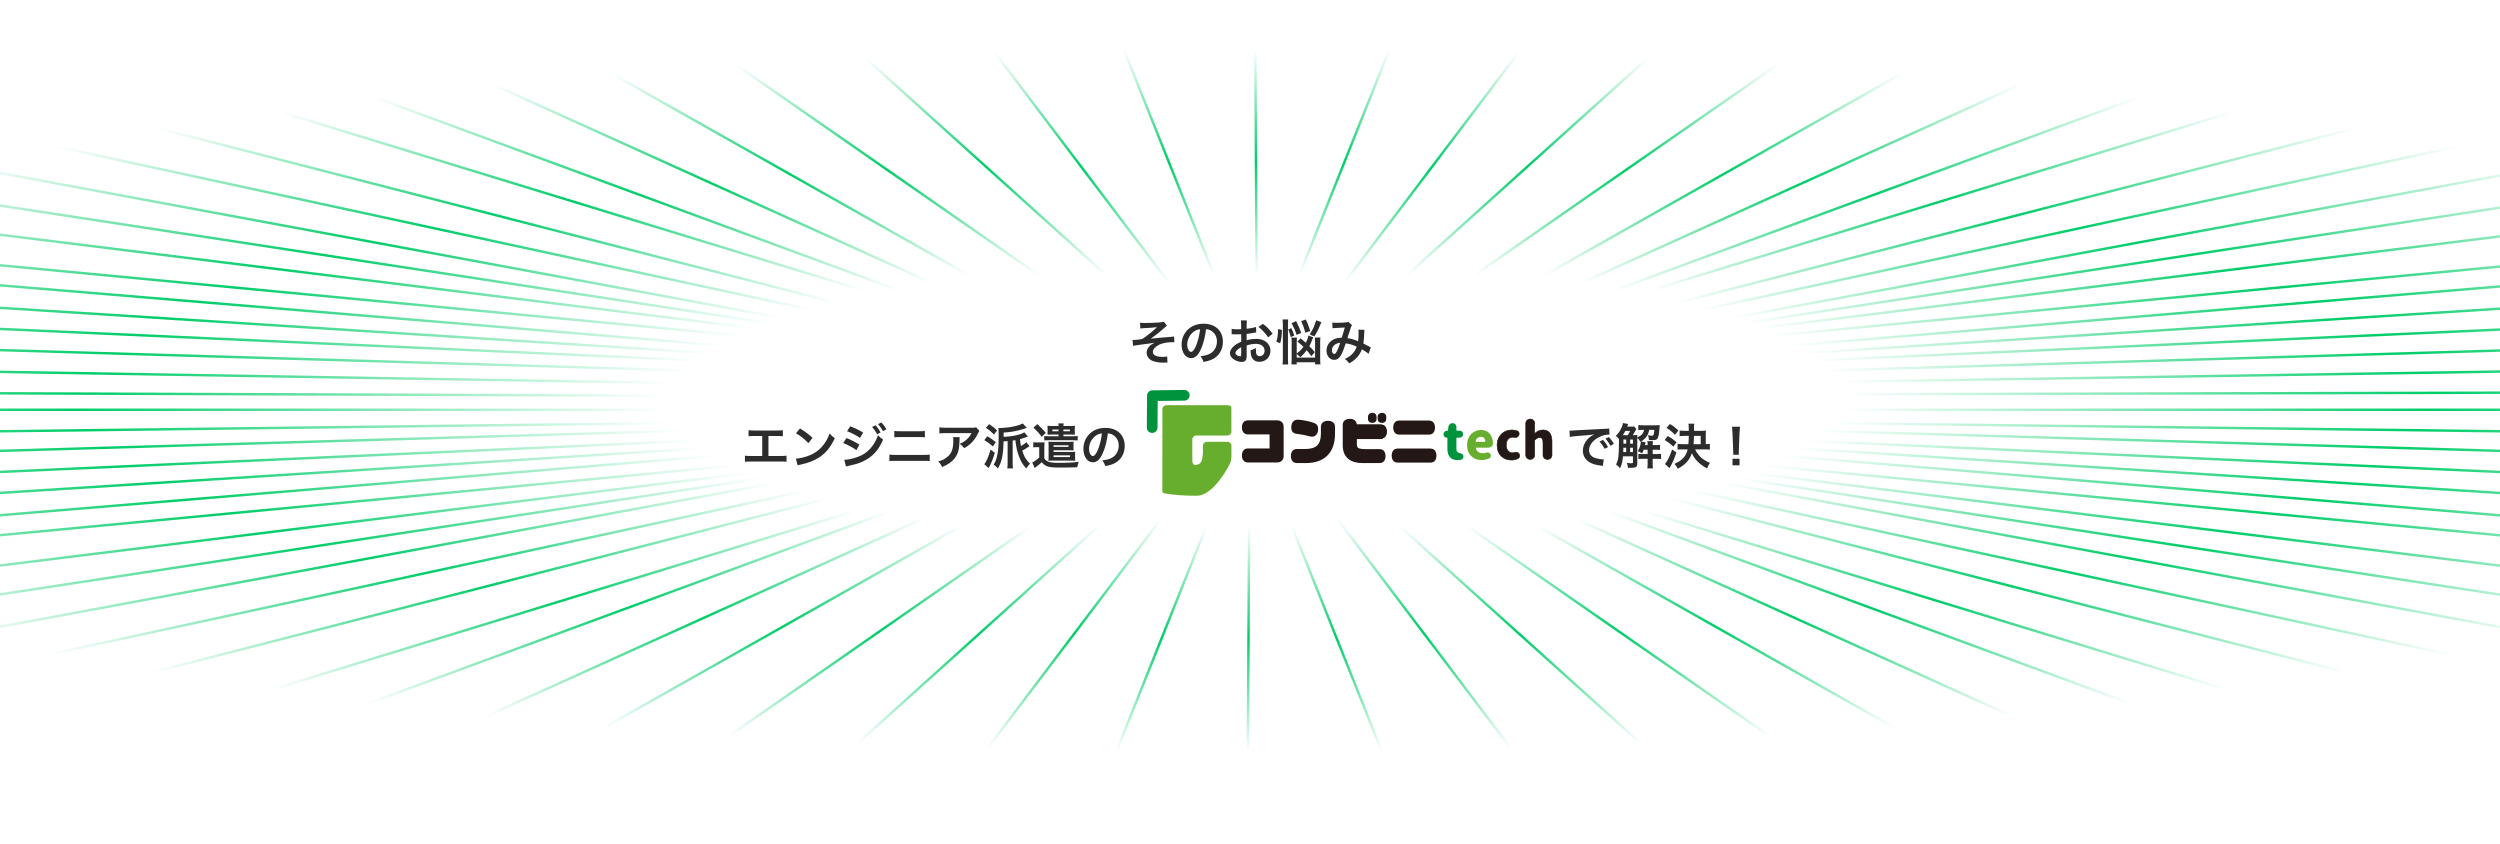 <svg width="1440" height="486" viewBox="0 0 1440 486" fill="none" xmlns="http://www.w3.org/2000/svg">
<g clip-path="url(#clip0_100_1503)">
<path d="M-294.233 235.992L381.477 236.056" stroke="url(#paint0_linear_100_1503)" stroke-width="1.419" stroke-linecap="round" stroke-linejoin="round"/>
<path d="M-286.811 251.894L384.316 243.73" stroke="url(#paint1_linear_100_1503)" stroke-width="1.419" stroke-linecap="round" stroke-linejoin="round"/>
<path d="M-271.47 267.677L392.95 248.131" stroke="url(#paint2_linear_100_1503)" stroke-width="1.419" stroke-linecap="round" stroke-linejoin="round"/>
<path d="M-253.412 283.19L398.707 253.929" stroke="url(#paint3_linear_100_1503)" stroke-width="1.419" stroke-linecap="round" stroke-linejoin="round"/>
<path d="M-227.374 298.346L405.894 258.116" stroke="url(#paint4_linear_100_1503)" stroke-width="1.419" stroke-linecap="round" stroke-linejoin="round"/>
<path d="M-195.94 313.056L413.087 262.431" stroke="url(#paint5_linear_100_1503)" stroke-width="1.419" stroke-linecap="round" stroke-linejoin="round"/>
<path d="M-162.068 323.612L423.157 268.186" stroke="url(#paint6_linear_100_1503)" stroke-width="1.419" stroke-linecap="round" stroke-linejoin="round"/>
<path d="M-122.008 340.817L430.35 272.501" stroke="url(#paint7_linear_100_1503)" stroke-width="1.419" stroke-linecap="round" stroke-linejoin="round"/>
<path d="M-74.215 353.71L438.981 275.378" stroke="url(#paint8_linear_100_1503)" stroke-width="1.419" stroke-linecap="round" stroke-linejoin="round"/>
<path d="M-26.155 365.845L446.174 278.256" stroke="url(#paint9_linear_100_1503)" stroke-width="1.419" stroke-linecap="round" stroke-linejoin="round"/>
<path d="M27.437 377.155L464.875 282.571" stroke="url(#paint10_linear_100_1503)" stroke-width="1.419" stroke-linecap="round" stroke-linejoin="round"/>
<path d="M86.574 387.573L477.822 286.887" stroke="url(#paint11_linear_100_1503)" stroke-width="1.419" stroke-linecap="round" stroke-linejoin="round"/>
<path d="M157.023 397.043L493.103 294.08" stroke="url(#paint12_linear_100_1503)" stroke-width="1.419" stroke-linecap="round" stroke-linejoin="round"/>
<path d="M211.131 405.511L513.786 294.08" stroke="url(#paint13_linear_100_1503)" stroke-width="1.419" stroke-linecap="round" stroke-linejoin="round"/>
<path d="M279.195 412.929L532.487 298.395" stroke="url(#paint14_linear_100_1503)" stroke-width="1.419" stroke-linecap="round" stroke-linejoin="round"/>
<path d="M347.646 419.255L554.066 302.711" stroke="url(#paint15_linear_100_1503)" stroke-width="1.419" stroke-linecap="round" stroke-linejoin="round"/>
<path d="M419.12 424.452L594.346 302.711" stroke="url(#paint16_linear_100_1503)" stroke-width="1.419" stroke-linecap="round" stroke-linejoin="round"/>
<path d="M493.617 428.493L633.187 302.711" stroke="url(#paint17_linear_100_1503)" stroke-width="1.419" stroke-linecap="round" stroke-linejoin="round"/>
<path d="M568.536 431.353L669.151 298.395" stroke="url(#paint18_linear_100_1503)" stroke-width="1.419" stroke-linecap="round" stroke-linejoin="round"/>
<path d="M642.972 433.033L695.045 302.711" stroke="url(#paint19_linear_100_1503)" stroke-width="1.419" stroke-linecap="round" stroke-linejoin="round"/>
<path d="M718.748 433.491L719.5 302.711" stroke="url(#paint20_linear_100_1503)" stroke-width="1.419" stroke-linecap="round" stroke-linejoin="round"/>
<path d="M1733.23 235.992L1062.56 236.056" stroke="url(#paint21_linear_100_1503)" stroke-width="1.419" stroke-linecap="round" stroke-linejoin="round"/>
<path d="M1725.81 251.894L1054.68 243.73" stroke="url(#paint22_linear_100_1503)" stroke-width="1.419" stroke-linecap="round" stroke-linejoin="round"/>
<path d="M1710.47 267.677L1046.05 248.131" stroke="url(#paint23_linear_100_1503)" stroke-width="1.419" stroke-linecap="round" stroke-linejoin="round"/>
<path d="M1692.41 283.19L1040.29 253.929" stroke="url(#paint24_linear_100_1503)" stroke-width="1.419" stroke-linecap="round" stroke-linejoin="round"/>
<path d="M1666.37 298.346L1033.11 258.116" stroke="url(#paint25_linear_100_1503)" stroke-width="1.419" stroke-linecap="round" stroke-linejoin="round"/>
<path d="M1634.94 313.056L1025.91 262.431" stroke="url(#paint26_linear_100_1503)" stroke-width="1.419" stroke-linecap="round" stroke-linejoin="round"/>
<path d="M1601.07 323.612L1015.84 268.186" stroke="url(#paint27_linear_100_1503)" stroke-width="1.419" stroke-linecap="round" stroke-linejoin="round"/>
<path d="M1561.01 340.817L1008.65 272.501" stroke="url(#paint28_linear_100_1503)" stroke-width="1.419" stroke-linecap="round" stroke-linejoin="round"/>
<path d="M1513.22 353.71L1000.02 275.378" stroke="url(#paint29_linear_100_1503)" stroke-width="1.419" stroke-linecap="round" stroke-linejoin="round"/>
<path d="M1465.15 365.845L992.826 278.256" stroke="url(#paint30_linear_100_1503)" stroke-width="1.419" stroke-linecap="round" stroke-linejoin="round"/>
<path d="M1411.56 377.155L974.125 282.571" stroke="url(#paint31_linear_100_1503)" stroke-width="1.419" stroke-linecap="round" stroke-linejoin="round"/>
<path d="M1352.43 387.573L961.178 286.887" stroke="url(#paint32_linear_100_1503)" stroke-width="1.419" stroke-linecap="round" stroke-linejoin="round"/>
<path d="M1281.98 397.043L945.897 294.08" stroke="url(#paint33_linear_100_1503)" stroke-width="1.419" stroke-linecap="round" stroke-linejoin="round"/>
<path d="M1227.87 405.511L925.214 294.08" stroke="url(#paint34_linear_100_1503)" stroke-width="1.419" stroke-linecap="round" stroke-linejoin="round"/>
<path d="M1159.81 412.929L906.513 298.395" stroke="url(#paint35_linear_100_1503)" stroke-width="1.419" stroke-linecap="round" stroke-linejoin="round"/>
<path d="M1091.35 419.255L884.935 302.711" stroke="url(#paint36_linear_100_1503)" stroke-width="1.419" stroke-linecap="round" stroke-linejoin="round"/>
<path d="M1019.88 424.452L844.655 302.711" stroke="url(#paint37_linear_100_1503)" stroke-width="1.419" stroke-linecap="round" stroke-linejoin="round"/>
<path d="M945.383 428.493L805.814 302.711" stroke="url(#paint38_linear_100_1503)" stroke-width="1.419" stroke-linecap="round" stroke-linejoin="round"/>
<path d="M870.464 431.353L769.85 298.395" stroke="url(#paint39_linear_100_1503)" stroke-width="1.419" stroke-linecap="round" stroke-linejoin="round"/>
<path d="M796.029 433.033L743.956 302.711" stroke="url(#paint40_linear_100_1503)" stroke-width="1.419" stroke-linecap="round" stroke-linejoin="round"/>
<path d="M-289.918 225.51L381.477 227.906" stroke="url(#paint41_linear_100_1503)" stroke-width="1.419" stroke-linecap="round" stroke-linejoin="round"/>
<path d="M-282.496 209.543L387.193 220.584" stroke="url(#paint42_linear_100_1503)" stroke-width="1.419" stroke-linecap="round" stroke-linejoin="round"/>
<path d="M-267.155 193.76L397.291 213.436" stroke="url(#paint43_linear_100_1503)" stroke-width="1.419" stroke-linecap="round" stroke-linejoin="round"/>
<path d="M-249.096 178.247L403.042 207.638" stroke="url(#paint44_linear_100_1503)" stroke-width="1.419" stroke-linecap="round" stroke-linejoin="round"/>
<path d="M-223.058 163.091L410.222 203.451" stroke="url(#paint45_linear_100_1503)" stroke-width="1.419" stroke-linecap="round" stroke-linejoin="round"/>
<path d="M-191.624 148.381L417.407 199.135" stroke="url(#paint46_linear_100_1503)" stroke-width="1.419" stroke-linecap="round" stroke-linejoin="round"/>
<path d="M-157.753 137.825L427.471 193.38" stroke="url(#paint47_linear_100_1503)" stroke-width="1.419" stroke-linecap="round" stroke-linejoin="round"/>
<path d="M-117.692 120.62L434.655 189.064" stroke="url(#paint48_linear_100_1503)" stroke-width="1.419" stroke-linecap="round" stroke-linejoin="round"/>
<path d="M-69.9 107.727L443.279 186.185" stroke="url(#paint49_linear_100_1503)" stroke-width="1.419" stroke-linecap="round" stroke-linejoin="round"/>
<path d="M-21.839 95.592L450.49 183.181" stroke="url(#paint50_linear_100_1503)" stroke-width="1.419" stroke-linecap="round" stroke-linejoin="round"/>
<path d="M31.752 84.282L469.191 178.866" stroke="url(#paint51_linear_100_1503)" stroke-width="1.419" stroke-linecap="round" stroke-linejoin="round"/>
<path d="M90.89 73.864L482.138 174.55" stroke="url(#paint52_linear_100_1503)" stroke-width="1.419" stroke-linecap="round" stroke-linejoin="round"/>
<path d="M161.339 64.394L497.419 167.357" stroke="url(#paint53_linear_100_1503)" stroke-width="1.419" stroke-linecap="round" stroke-linejoin="round"/>
<path d="M215.447 55.926L518.102 167.357" stroke="url(#paint54_linear_100_1503)" stroke-width="1.419" stroke-linecap="round" stroke-linejoin="round"/>
<path d="M283.511 48.508L536.803 163.042" stroke="url(#paint55_linear_100_1503)" stroke-width="1.419" stroke-linecap="round" stroke-linejoin="round"/>
<path d="M351.962 42.182L558.382 158.726" stroke="url(#paint56_linear_100_1503)" stroke-width="1.419" stroke-linecap="round" stroke-linejoin="round"/>
<path d="M423.436 36.985L598.661 158.726" stroke="url(#paint57_linear_100_1503)" stroke-width="1.419" stroke-linecap="round" stroke-linejoin="round"/>
<path d="M497.933 32.944L637.502 158.726" stroke="url(#paint58_linear_100_1503)" stroke-width="1.419" stroke-linecap="round" stroke-linejoin="round"/>
<path d="M572.852 30.084L673.466 163.042" stroke="url(#paint59_linear_100_1503)" stroke-width="1.419" stroke-linecap="round" stroke-linejoin="round"/>
<path d="M647.287 28.404L699.36 158.726" stroke="url(#paint60_linear_100_1503)" stroke-width="1.419" stroke-linecap="round" stroke-linejoin="round"/>
<path d="M723.064 27.946L723.815 158.734" stroke="url(#paint61_linear_100_1503)" stroke-width="1.419" stroke-linecap="round" stroke-linejoin="round"/>
<path d="M1737.55 225.486L1064.75 227.081" stroke="url(#paint62_linear_100_1503)" stroke-width="1.419" stroke-linecap="round" stroke-linejoin="round"/>
<path d="M1730.13 209.543L1061.16 219.864" stroke="url(#paint63_linear_100_1503)" stroke-width="1.419" stroke-linecap="round" stroke-linejoin="round"/>
<path d="M1714.79 193.76L1050.34 213.436" stroke="url(#paint64_linear_100_1503)" stroke-width="1.419" stroke-linecap="round" stroke-linejoin="round"/>
<path d="M1696.73 178.247L1044.59 207.638" stroke="url(#paint65_linear_100_1503)" stroke-width="1.419" stroke-linecap="round" stroke-linejoin="round"/>
<path d="M1670.69 163.091L1037.41 203.451" stroke="url(#paint66_linear_100_1503)" stroke-width="1.419" stroke-linecap="round" stroke-linejoin="round"/>
<path d="M1639.26 148.381L1030.22 199.135" stroke="url(#paint67_linear_100_1503)" stroke-width="1.419" stroke-linecap="round" stroke-linejoin="round"/>
<path d="M1605.38 137.825L1020.16 193.38" stroke="url(#paint68_linear_100_1503)" stroke-width="1.419" stroke-linecap="round" stroke-linejoin="round"/>
<path d="M1565.32 120.62L1012.98 189.064" stroke="url(#paint69_linear_100_1503)" stroke-width="1.419" stroke-linecap="round" stroke-linejoin="round"/>
<path d="M1517.53 107.727L1004.35 186.185" stroke="url(#paint70_linear_100_1503)" stroke-width="1.419" stroke-linecap="round" stroke-linejoin="round"/>
<path d="M1469.47 95.592L997.142 183.181" stroke="url(#paint71_linear_100_1503)" stroke-width="1.419" stroke-linecap="round" stroke-linejoin="round"/>
<path d="M1415.88 84.282L978.441 178.866" stroke="url(#paint72_linear_100_1503)" stroke-width="1.419" stroke-linecap="round" stroke-linejoin="round"/>
<path d="M1356.74 73.864L965.494 174.55" stroke="url(#paint73_linear_100_1503)" stroke-width="1.419" stroke-linecap="round" stroke-linejoin="round"/>
<path d="M1286.29 64.394L950.213 167.357" stroke="url(#paint74_linear_100_1503)" stroke-width="1.419" stroke-linecap="round" stroke-linejoin="round"/>
<path d="M1232.18 55.926L929.53 167.357" stroke="url(#paint75_linear_100_1503)" stroke-width="1.419" stroke-linecap="round" stroke-linejoin="round"/>
<path d="M1164.12 48.508L910.829 163.042" stroke="url(#paint76_linear_100_1503)" stroke-width="1.419" stroke-linecap="round" stroke-linejoin="round"/>
<path d="M1095.67 42.182L889.25 158.726" stroke="url(#paint77_linear_100_1503)" stroke-width="1.419" stroke-linecap="round" stroke-linejoin="round"/>
<path d="M1024.2 36.985L848.97 158.726" stroke="url(#paint78_linear_100_1503)" stroke-width="1.419" stroke-linecap="round" stroke-linejoin="round"/>
<path d="M949.699 32.944L810.129 158.726" stroke="url(#paint79_linear_100_1503)" stroke-width="1.419" stroke-linecap="round" stroke-linejoin="round"/>
<path d="M874.78 30.084L774.165 163.042" stroke="url(#paint80_linear_100_1503)" stroke-width="1.419" stroke-linecap="round" stroke-linejoin="round"/>
<path d="M800.344 28.404L748.271 158.726" stroke="url(#paint81_linear_100_1503)" stroke-width="1.419" stroke-linecap="round" stroke-linejoin="round"/>
<path d="M656.828 189.205L656.66 185.901C657.556 186.013 658.116 186.041 659.404 186.041C661.924 186.041 665.536 185.901 667.72 185.733C669.064 185.621 669.764 185.509 670.352 185.285L672.172 187.609C671.584 188.029 671.444 188.141 670.548 188.981C668.532 190.829 665.368 193.349 662.848 195.085C664.248 194.889 666.264 194.693 669.652 194.413C671.416 194.273 672.704 194.189 673.348 194.133C674.356 194.021 675.084 193.965 675.336 193.937C675.784 193.909 675.868 193.909 676.26 193.825L676.456 197.101C676.008 197.101 676.008 197.101 675.616 197.101C672.424 197.101 669.904 197.549 667.832 198.473C665.564 199.509 664.024 201.217 664.024 202.729C664.024 204.549 666.04 205.557 669.652 205.557C670.716 205.557 671.5 205.501 672.312 205.305L672.452 208.861C672.144 208.833 671.808 208.833 671.416 208.833C671.22 208.833 670.772 208.833 669.988 208.861C669.848 208.861 669.708 208.861 669.624 208.861C667.916 208.861 665.872 208.553 664.416 208.077C662.008 207.321 660.468 205.389 660.468 203.177C660.468 201.861 661 200.601 661.98 199.537C662.764 198.697 663.464 198.193 664.976 197.409C663.772 197.633 662.876 197.773 661.532 197.941C660.272 198.109 659.236 198.221 658.452 198.333C657.332 198.473 655.82 198.669 653.944 198.949C653.384 199.033 653.188 199.089 652.656 199.229L652.32 195.813C652.516 195.841 652.684 195.841 652.768 195.841C653.328 195.841 654.504 195.757 655.176 195.673C655.316 195.645 655.68 195.617 656.24 195.533C656.912 195.477 657.192 195.421 657.836 195.309C660.3 193.825 664.332 190.577 666.432 188.421C664.276 188.729 663.268 188.813 658.62 189.037C657.892 189.065 657.416 189.121 656.828 189.205ZM694.684 189.597C694.152 193.993 693.172 197.857 691.772 201.021C690.176 204.633 688.384 206.285 686.088 206.285C682.896 206.285 680.6 203.037 680.6 198.529C680.6 195.449 681.692 192.565 683.68 190.381C686.032 187.805 689.336 186.461 693.312 186.461C700.032 186.461 704.4 190.549 704.4 196.849C704.4 201.693 701.88 205.557 697.596 207.293C696.252 207.853 695.16 208.133 693.2 208.469C692.724 206.985 692.388 206.369 691.492 205.193C694.068 204.857 695.748 204.409 697.064 203.653C699.5 202.309 700.956 199.649 700.956 196.653C700.956 193.965 699.752 191.781 697.512 190.437C696.644 189.933 695.916 189.709 694.684 189.597ZM691.268 189.625C689.812 189.793 688.804 190.185 687.656 190.997C685.304 192.677 683.848 195.561 683.848 198.557C683.848 200.853 684.828 202.673 686.06 202.673C686.984 202.673 687.936 201.497 688.944 199.089C690.008 196.569 690.932 192.789 691.268 189.625ZM718.064 198.977L718.092 204.493C718.092 205.641 718.036 206.313 717.868 206.873C717.616 207.853 716.608 208.497 715.292 208.497C713.528 208.497 711.4 207.713 710 206.509C708.992 205.641 708.46 204.549 708.46 203.345C708.46 202.029 709.328 200.545 710.868 199.201C711.876 198.333 713.108 197.605 714.956 196.821L714.928 192.509C714.704 192.509 714.704 192.509 713.78 192.565C713.36 192.593 712.968 192.593 712.268 192.593C711.848 192.593 711.064 192.565 710.728 192.565C710.364 192.537 710.112 192.537 710.028 192.537C709.916 192.537 709.692 192.537 709.44 192.565L709.412 189.429C710.196 189.597 711.316 189.681 712.8 189.681C713.08 189.681 713.388 189.681 713.78 189.653C714.452 189.625 714.592 189.625 714.9 189.625V187.777C714.9 186.181 714.872 185.453 714.732 184.557H718.232C718.092 185.453 718.064 186.041 718.064 187.609V189.401C720.164 189.149 722.04 188.785 723.468 188.337L723.58 191.473C723.076 191.557 722.544 191.641 720.612 191.977C719.688 192.145 719.128 192.229 718.064 192.341V195.981C719.968 195.421 721.732 195.197 723.776 195.197C728.452 195.197 731.784 198.053 731.784 202.029C731.784 205.669 729.068 208.413 725.428 208.413C723.16 208.413 721.564 207.321 720.836 205.305C720.472 204.353 720.36 203.429 720.36 201.721C721.788 201.329 722.264 201.133 723.468 200.489C723.412 201.021 723.412 201.273 723.412 201.721C723.412 202.897 723.524 203.653 723.804 204.185C724.112 204.773 724.784 205.137 725.568 205.137C727.22 205.137 728.396 203.821 728.396 202.029C728.396 199.621 726.436 198.053 723.44 198.053C721.76 198.053 720.052 198.361 718.064 198.977ZM714.928 204.073V199.985C712.828 201.105 711.596 202.337 711.596 203.345C711.596 203.821 711.876 204.241 712.52 204.633C713.08 205.025 713.78 205.249 714.312 205.249C714.788 205.249 714.928 204.997 714.928 204.073ZM733.016 192.257L730.44 194.329C729.04 192.117 726.996 189.905 724.84 188.281L727.472 186.517C729.908 188.393 731.532 190.073 733.016 192.257ZM746.904 203.877V205.977H757.488V196.961C757.488 195.701 757.46 195.029 757.376 194.413H760.568C760.456 195.169 760.428 195.869 760.428 197.017V206.789C760.428 208.133 760.484 209.141 760.596 209.897H757.488V208.665H746.904V209.897H743.852C743.936 209.029 743.992 208.021 743.992 206.677V197.073C743.992 195.729 743.964 195.141 743.852 194.469H747.016C746.932 195.169 746.904 195.673 746.904 196.933V203.597C748.668 202.281 749.536 201.441 750.768 199.761C749.648 198.641 748.976 198.081 747.296 196.765L749.2 194.889C750.712 196.149 751.272 196.597 752.168 197.437C752.924 195.925 753.484 194.357 753.68 193.237L756.396 194.301C756.228 194.637 756.2 194.721 755.948 195.393C755.472 196.737 754.828 198.165 754.184 199.397C755.444 200.657 755.92 201.189 757.32 202.841L755.332 205.165C754.1 203.457 753.624 202.841 752.644 201.749C751.328 203.541 750.572 204.381 748.948 205.753C748.444 205.109 748.08 204.801 746.904 203.877ZM737.384 197.717L735.172 196.821C735.928 194.301 736.152 192.649 736.18 189.541L738.392 190.017C738.336 193.405 738.056 195.393 737.384 197.717ZM742.032 209.925H738.728C738.868 208.973 738.924 207.713 738.924 206.397V186.965C738.924 185.733 738.868 184.949 738.728 183.997H742.032C741.892 184.977 741.864 185.677 741.864 186.965V206.537C741.864 207.965 741.92 208.973 742.032 209.925ZM749.508 191.725L746.848 192.929C746.092 190.493 745.336 188.757 743.964 186.153L746.568 184.921C748.192 188.281 748.696 189.429 749.508 191.725ZM757.04 193.825L754.352 192.593C756.256 189.709 756.956 188.253 758.132 184.501L761.128 185.565C759.392 189.737 758.552 191.473 757.04 193.825ZM745.504 193.265L743.488 194.189C743.012 192.341 742.76 191.501 742.032 189.821L743.796 189.009C744.524 190.493 744.944 191.557 745.504 193.265ZM754.716 190.661L751.916 191.641C751.076 188.701 750.656 187.553 749.48 184.977L752.14 184.025C753.12 185.957 753.484 186.909 754.716 190.661ZM767.54 189.065L767.4 185.789C768.044 185.901 768.744 185.929 770.228 185.929C771.908 185.929 774.4 185.817 775.436 185.677C775.996 185.621 776.192 185.565 776.556 185.341L778.768 187.245C778.516 187.581 778.376 187.889 778.18 188.421C778.04 188.757 776.332 193.909 776.08 194.777C778.264 195.085 780.14 195.617 782.268 196.541C782.492 195.113 782.548 193.965 782.548 191.361C782.548 190.745 782.52 190.437 782.436 189.877L785.964 190.017C785.852 190.605 785.824 190.829 785.796 191.893C785.712 194.357 785.572 196.037 785.292 197.829C786.188 198.277 787.42 198.921 788.288 199.425C789.044 199.873 789.156 199.901 789.576 200.097L788.316 203.793C787.504 203.093 785.88 202.001 784.452 201.189C783.668 203.261 782.828 204.633 781.4 206.117C780.168 207.405 778.768 208.441 777.172 209.281C775.996 207.825 775.716 207.545 774.624 206.761C776.724 205.753 777.816 205.025 778.964 203.821C780.084 202.617 781.008 201.105 781.456 199.677C779.468 198.725 777.816 198.193 775.156 197.745C773.924 201.441 773.196 203.233 772.384 204.633C771.348 206.425 770.088 207.293 768.548 207.293C765.972 207.293 764.068 205.025 764.068 201.973C764.068 199.397 765.328 197.213 767.54 195.841C768.996 194.945 770.48 194.581 772.832 194.497C773.56 192.285 773.896 191.221 774.596 188.645C773.168 188.757 772.496 188.785 769.752 188.897C768.604 188.953 768.1 188.981 767.54 189.065ZM771.964 197.437C770.088 197.717 769.108 198.165 768.24 199.117C767.54 199.873 767.176 200.825 767.176 201.805C767.176 202.953 767.792 203.877 768.548 203.877C769.08 203.877 769.5 203.373 770.144 202.113C770.704 200.993 771.376 199.257 771.964 197.437ZM442.629 251.137V262.645H449.405C451.365 262.645 451.953 262.617 453.045 262.449V265.977C452.037 265.865 451.309 265.837 449.461 265.837H432.661C430.813 265.837 430.085 265.865 429.077 265.977V262.449C430.169 262.617 430.757 262.645 432.717 262.645H439.045V251.137H434.761C432.913 251.137 432.185 251.165 431.177 251.277V247.777C432.241 247.945 432.913 247.973 434.817 247.973H447.277C449.181 247.973 449.853 247.945 450.917 247.777V251.277C449.909 251.165 449.209 251.137 447.333 251.137H442.629ZM458.477 249.569L460.801 246.797C464.133 248.869 465.869 250.157 468.025 252.201L465.617 255.253C463.377 252.873 461.081 251.025 458.477 249.569ZM459.457 268.049L458.421 264.185C460.829 264.045 464.161 263.233 466.709 262.113C470.209 260.601 472.813 258.445 475.025 255.253C476.257 253.461 477.041 251.921 477.881 249.653C478.973 250.969 479.421 251.389 480.849 252.397C478.469 257.521 475.809 260.825 471.973 263.373C469.117 265.277 465.645 266.649 461.305 267.573C460.185 267.797 460.101 267.825 459.457 268.049ZM487.905 248.393L489.725 245.537C492.357 246.545 495.157 247.889 497.173 249.149L495.381 252.229C493.113 250.689 489.949 249.037 487.905 248.393ZM485.693 255.197L487.569 252.313C490.173 253.349 492.917 254.749 495.017 256.121L493.281 259.285C491.433 257.857 488.269 256.149 485.693 255.197ZM502.325 245.957L504.285 244.977C505.517 246.293 506.273 247.357 507.225 249.093L505.265 250.129C504.341 248.421 503.557 247.301 502.325 245.957ZM487.289 268.693L486.309 264.857C488.493 264.829 491.433 264.185 494.401 263.037C499.525 261.245 503.725 256.653 505.741 250.689C506.833 251.865 507.365 252.313 508.653 253.181C505.181 261.665 499.273 266.257 489.249 268.217C488.045 268.469 487.821 268.525 487.289 268.693ZM510.557 247.273L508.625 248.365C507.785 246.825 506.861 245.509 505.769 244.305L507.645 243.325C508.905 244.613 509.689 245.677 510.557 247.273ZM515.119 251.893V248.197C516.127 248.365 516.771 248.393 518.423 248.393H529.427C531.079 248.393 531.723 248.365 532.731 248.197V251.893C531.807 251.781 531.135 251.753 529.455 251.753H518.395C516.715 251.753 516.043 251.781 515.119 251.893ZM512.291 265.585V261.833C513.355 262.001 513.971 262.029 515.875 262.029H531.947C533.851 262.029 534.467 262.001 535.531 261.833V265.585C534.551 265.473 533.823 265.445 532.003 265.445H515.819C513.999 265.445 513.271 265.473 512.291 265.585ZM562.271 246.125L564.147 248.253C563.755 248.729 563.755 248.757 563.027 250.213C562.047 252.285 560.423 254.385 558.715 255.841C557.595 256.821 556.671 257.437 555.355 258.165C554.515 256.989 554.095 256.569 552.835 255.617C554.711 254.777 555.775 254.133 556.923 253.041C558.071 251.977 558.939 250.829 559.583 249.485H544.883C542.923 249.485 542.223 249.513 541.075 249.653V246.153C542.139 246.321 543.007 246.377 544.939 246.377H559.555C561.235 246.377 561.487 246.349 562.271 246.125ZM548.971 251.781H552.779C552.695 252.313 552.695 252.341 552.667 254.049C552.555 258.837 551.799 261.525 549.895 263.961C548.215 266.117 546.171 267.545 542.671 269.001C541.943 267.489 541.579 266.985 540.459 265.809C542.727 265.137 543.987 264.521 545.359 263.429C548.215 261.161 549.111 258.753 549.111 253.461C549.111 252.621 549.083 252.369 548.971 251.781ZM591.195 254.721L593.015 256.989C592.623 257.241 592.343 257.437 592.147 257.549C590.299 258.781 590.019 258.949 588.815 259.565C589.403 261.441 589.851 262.533 590.439 263.569C591.195 264.857 592.035 265.893 593.267 267.069C592.427 267.937 591.923 268.581 591.111 269.869C589.011 267.545 587.807 265.445 586.687 262.225C585.763 259.537 585.343 257.493 584.839 253.517C584.307 253.601 584.027 253.657 583.299 253.769V266.537C583.299 267.937 583.355 268.917 583.467 269.785H580.219C580.331 268.805 580.387 267.797 580.387 266.537V254.105C579.407 254.161 579.407 254.161 578.063 254.217C577.867 262.141 577.027 266.117 574.759 269.869C573.947 268.833 573.471 268.413 572.323 267.629C573.219 266.285 573.751 265.081 574.199 263.149C574.955 260.153 575.235 256.933 575.235 251.697C575.235 248.757 575.207 247.805 575.095 246.517C575.571 246.545 575.711 246.545 575.851 246.545C576.971 246.545 578.679 246.405 580.639 246.181C584.195 245.733 587.219 244.921 589.095 243.913L591.447 246.405C591.167 246.489 591.167 246.489 590.663 246.685C589.767 247.021 588.815 247.329 587.611 247.637C584.363 248.533 581.927 248.897 578.091 249.149V251.613C581.115 251.557 585.091 250.941 587.471 250.157C588.563 249.793 589.347 249.457 589.991 249.009L592.091 251.389C591.811 251.501 591.699 251.529 591.447 251.641C590.215 252.145 588.983 252.565 587.499 252.957C587.667 254.609 587.807 255.533 588.087 256.905C589.319 256.233 590.187 255.617 591.195 254.721ZM567.871 246.461L569.775 244.277C571.735 245.593 572.575 246.265 574.311 247.917L572.547 250.269C570.587 248.337 569.859 247.749 567.871 246.461ZM566.975 253.517L568.683 251.277C570.867 252.565 571.567 253.041 573.583 254.665L571.875 257.157C569.635 255.197 569.131 254.833 566.975 253.517ZM570.587 259.005L573.023 260.797C571.763 264.857 571.259 266.089 569.467 269.645L566.919 267.349C567.339 266.901 567.535 266.621 568.095 265.557C568.935 264.017 569.579 262.281 570.587 259.005ZM609.731 250.297H605.335C604.411 250.297 603.935 250.325 603.347 250.381C603.403 249.849 603.431 249.457 603.431 248.505V247.105C603.431 246.461 603.375 245.929 603.319 245.257C603.935 245.341 604.411 245.369 605.335 245.369H609.731C609.703 244.613 609.675 244.361 609.563 243.885H612.671C612.587 244.333 612.531 244.641 612.531 245.369H617.151C618.047 245.369 618.523 245.341 619.167 245.257C619.083 245.957 619.055 246.433 619.055 247.105V248.505C619.055 249.233 619.083 249.849 619.139 250.381C618.859 250.353 618.803 250.353 618.495 250.353C617.711 250.325 617.263 250.297 617.151 250.297H612.531V251.277H618.215C619.391 251.277 620.063 251.249 620.763 251.137V253.713C620.035 253.601 619.363 253.573 618.215 253.573H603.991C602.675 253.573 602.059 253.601 601.471 253.685V251.165C602.115 251.249 602.731 251.277 603.991 251.277H609.731V250.297ZM609.731 247.413H606.175V248.393H609.731V247.413ZM612.531 247.413V248.393H616.255V247.413H612.531ZM617.515 265.305H605.699C605.167 265.305 604.383 265.333 603.907 265.389C603.963 264.717 603.991 264.269 603.991 263.569V256.149C603.991 255.421 603.963 254.889 603.907 254.413C604.299 254.469 604.747 254.497 605.671 254.497H616.619C617.571 254.497 618.019 254.469 618.383 254.413C618.327 254.777 618.327 255.169 618.327 255.925V257.913C618.327 258.725 618.327 259.061 618.383 259.453C617.963 259.397 617.403 259.369 616.647 259.369H606.847V260.321H617.543C618.355 260.321 618.915 260.293 619.307 260.237C619.251 260.601 619.251 260.965 619.251 261.749V263.877C619.251 264.633 619.251 264.969 619.307 265.389C618.915 265.333 618.271 265.305 617.515 265.305ZM606.847 256.485V257.409H615.443V256.485H606.847ZM606.847 263.261H616.339V262.281H606.847V263.261ZM595.255 246.349L597.495 244.277C599.735 246.293 600.659 247.245 602.367 249.345L600.015 251.585C598.335 249.345 597.215 248.085 595.255 246.349ZM595.171 257.717V254.693C595.899 254.805 596.375 254.833 597.411 254.833H599.511C600.295 254.833 600.967 254.805 601.639 254.693C601.555 255.561 601.527 256.233 601.527 257.745V263.989C601.975 264.745 602.311 265.109 602.899 265.445C604.327 266.313 605.923 266.593 609.479 266.593C615.219 266.593 618.411 266.425 621.351 266.005C620.819 267.517 620.679 268.077 620.511 269.141C618.019 269.253 614.883 269.309 611.831 269.309C606.707 269.309 605.111 269.197 603.599 268.721C602.199 268.301 601.023 267.489 600.043 266.229C598.671 267.489 598.111 267.965 596.767 268.917C596.459 269.169 596.207 269.337 595.955 269.561L594.583 266.369C595.591 265.977 596.851 265.081 598.587 263.597V257.577H597.047C596.291 257.577 595.899 257.605 595.171 257.717ZM638.123 249.597C637.591 253.993 636.611 257.857 635.211 261.021C633.615 264.633 631.823 266.285 629.527 266.285C626.335 266.285 624.039 263.037 624.039 258.529C624.039 255.449 625.131 252.565 627.119 250.381C629.471 247.805 632.775 246.461 636.751 246.461C643.471 246.461 647.839 250.549 647.839 256.849C647.839 261.693 645.319 265.557 641.035 267.293C639.691 267.853 638.599 268.133 636.639 268.469C636.163 266.985 635.827 266.369 634.931 265.193C637.507 264.857 639.187 264.409 640.503 263.653C642.939 262.309 644.395 259.649 644.395 256.653C644.395 253.965 643.191 251.781 640.951 250.437C640.083 249.933 639.355 249.709 638.123 249.597ZM634.707 249.625C633.251 249.793 632.243 250.185 631.095 250.997C628.743 252.677 627.287 255.561 627.287 258.557C627.287 260.853 628.267 262.673 629.499 262.673C630.423 262.673 631.375 261.497 632.383 259.089C633.447 256.569 634.371 252.789 634.707 249.625ZM904.207 251.669L904.011 248.001C904.627 248.029 904.935 248.029 905.075 248.029C905.579 248.029 905.579 248.029 909.695 247.749C911.739 247.637 916.527 247.385 924.003 247.021C926.299 246.909 926.439 246.909 926.887 246.797L927.083 250.353C926.775 250.325 926.775 250.325 926.495 250.325C924.815 250.325 922.743 250.885 920.951 251.837C917.395 253.685 915.295 256.485 915.295 259.313C915.295 261.497 916.667 263.177 919.019 263.877C920.391 264.297 922.183 264.605 923.191 264.605C923.219 264.605 923.471 264.605 923.751 264.577L923.247 268.385C922.883 268.301 922.827 268.301 922.295 268.217C919.215 267.825 917.451 267.321 915.743 266.369C913.167 264.913 911.739 262.533 911.739 259.621C911.739 257.241 912.691 254.889 914.399 253.041C915.463 251.893 916.471 251.137 918.291 250.213C916.023 250.549 914.287 250.717 908.855 251.109C906.363 251.305 905.075 251.473 904.207 251.669ZM921.343 254.357L923.303 253.377C924.535 254.693 925.291 255.757 926.243 257.493L924.283 258.529C923.359 256.821 922.575 255.701 921.343 254.357ZM929.575 255.673L927.643 256.765C926.803 255.225 925.879 253.909 924.787 252.705L926.663 251.725C927.923 253.013 928.707 254.077 929.575 255.673ZM941.223 245.621L942.511 247.077C942.259 247.469 942.175 247.637 941.671 248.645C941.391 249.149 940.915 250.017 940.495 250.689C941.783 250.689 942.399 250.661 943.155 250.577C943.099 251.053 943.099 251.221 943.071 252.005C944.415 251.361 945.059 250.913 945.759 250.157C946.403 249.485 946.711 248.841 946.963 247.609H946.179C945.031 247.609 944.303 247.665 943.687 247.749V244.809C944.527 244.949 945.283 244.977 946.627 244.977H953.515C954.579 244.977 955.307 244.949 956.007 244.865C955.923 245.481 955.867 246.293 955.755 247.889C955.559 250.185 955.195 251.893 954.719 252.593C954.243 253.293 953.599 253.517 951.863 253.517C951.415 253.517 951.415 253.517 949.819 253.461C949.707 252.145 949.595 251.697 949.175 250.689C950.155 250.885 950.855 250.969 951.331 250.969C952.059 250.969 952.339 250.829 952.479 250.409C952.647 249.849 952.787 248.897 952.899 247.609H949.931C949.511 249.569 949.203 250.381 948.335 251.557C947.523 252.677 946.571 253.489 945.255 254.245L947.859 254.805C947.607 255.953 947.607 255.953 947.523 256.373H949.035V256.149C949.035 255.337 948.979 254.749 948.867 254.105H952.031C951.975 254.805 951.947 255.421 951.947 256.149V256.373H953.683C954.943 256.373 955.615 256.317 956.175 256.205V259.145C955.531 259.061 954.775 259.033 953.683 259.033H951.947V261.553H954.103C955.307 261.553 955.979 261.525 956.791 261.413V264.381C956.063 264.297 955.447 264.269 954.159 264.269H951.947V267.069C951.947 268.301 951.975 268.973 952.115 269.813H948.867C948.979 268.945 949.035 268.273 949.035 267.069V264.269H946.235C945.115 264.269 944.527 264.297 943.715 264.409V261.413C944.527 261.525 945.115 261.553 946.263 261.553H949.035V259.033H946.767C946.515 259.789 946.347 260.181 945.871 261.189C944.667 260.433 944.135 260.153 943.379 259.901C944.219 258.445 944.527 257.633 944.863 256.205C945.003 255.561 945.171 254.637 945.171 254.357C945.171 254.357 945.171 254.301 945.143 254.273L944.835 254.469C944.443 253.685 943.967 253.041 943.071 252.145C943.071 252.649 943.071 252.649 943.071 252.873V266.957C943.071 268.945 942.287 269.477 939.431 269.477C939.123 269.477 938.647 269.477 937.695 269.449C937.583 268.357 937.443 267.657 937.051 266.649C938.227 266.789 938.955 266.845 939.403 266.845C940.327 266.845 940.579 266.705 940.579 266.257V262.841H934.839C934.503 266.257 934.195 267.489 933.159 269.701C932.067 268.469 931.759 268.161 930.835 267.517C932.207 265.081 932.515 262.589 932.515 254.469C932.515 253.797 932.515 253.265 932.515 252.929C932.095 252.313 931.703 251.893 930.667 251.025C931.983 249.905 932.935 248.617 933.831 246.685C934.419 245.481 934.699 244.641 934.867 243.661L937.835 244.221C937.695 244.529 937.695 244.529 937.247 245.733H939.767C940.579 245.733 940.859 245.705 941.223 245.621ZM935.371 250.689H937.639C938.171 249.793 938.535 249.121 938.927 248.225H936.183C935.735 249.121 935.287 249.849 934.727 250.689C934.951 250.689 934.951 250.689 935.371 250.689ZM935.007 260.405H936.687V257.885H935.035C935.035 258.361 935.035 258.753 935.035 258.977C935.007 259.789 935.007 259.957 935.007 260.405ZM940.579 260.405V257.885H938.955V260.405H940.579ZM940.579 255.561V253.181H938.955V255.561H940.579ZM936.687 253.181H935.091V255.561H936.687V253.181ZM981.767 258.837H976.391C978.071 262.477 980.787 264.941 984.959 266.621C984.203 267.601 983.895 268.245 983.307 269.813C979.135 267.657 975.971 264.521 974.543 261.049C973.171 265.025 970.763 267.685 966.395 270.009C965.891 268.889 965.415 268.217 964.463 267.181C968.887 265.305 971.183 262.813 972.107 258.837H969.419C968.131 258.837 967.123 258.893 966.283 259.005V255.673C967.123 255.785 968.187 255.841 969.391 255.841H972.527C972.667 254.245 972.723 252.621 972.751 251.053H970.427C969.279 251.053 968.159 251.109 967.459 251.193V248.029C968.327 248.113 969.251 248.169 970.427 248.169H972.723V246.657C972.723 245.369 972.667 244.809 972.527 244.025H975.943C975.775 244.837 975.747 245.341 975.747 246.629V248.169H980.031C981.347 248.169 981.991 248.141 982.635 248.057C982.551 248.617 982.523 249.233 982.523 250.297V255.841C983.671 255.813 983.699 255.813 984.875 255.673V259.005C983.951 258.893 983.027 258.837 981.767 258.837ZM975.495 255.841H979.583V251.053H975.719C975.691 253.293 975.635 254.385 975.495 255.841ZM959.899 246.461L961.859 244.221C963.819 245.369 964.911 246.209 966.759 247.945L964.799 250.465C963.035 248.617 962.139 247.889 959.899 246.461ZM958.863 253.433L960.655 251.137C962.671 252.257 963.679 252.985 965.695 254.665L963.903 257.269C961.999 255.505 960.879 254.665 958.863 253.433ZM963.147 258.893L965.611 260.657C964.547 263.849 963.819 265.613 962.531 268.049C962.335 268.413 961.747 269.449 961.663 269.617L959.003 267.293C960.571 265.389 961.691 263.121 963.147 258.893ZM1001.59 261.917H998.315C998.343 261.329 998.371 261.049 998.371 260.713C998.371 260.405 998.371 260.405 998.287 258.725L997.895 249.205C997.839 247.973 997.755 246.573 997.643 245.789H1002.24C1002.15 246.545 1002.04 248.001 1001.98 249.205L1001.59 258.725C1001.54 260.349 1001.54 260.349 1001.54 260.741C1001.54 261.077 1001.54 261.357 1001.59 261.917ZM1001.98 268.049H997.923V264.213H1001.98V268.049Z" fill="#2C2C2C"/>
<g clip-path="url(#clip1_100_1503)">
<path fill-rule="evenodd" clip-rule="evenodd" d="M685.234 227.645C685.255 229.346 683.892 230.742 682.191 230.762L666.839 230.951L666.733 246.306C666.722 248.007 665.333 249.377 663.632 249.365C661.931 249.354 660.561 247.965 660.573 246.264L660.701 227.886C660.713 226.209 662.065 224.849 663.742 224.828L682.117 224.602C683.818 224.582 685.213 225.944 685.234 227.645Z" fill="#00933E"/>
<path d="M709.254 234.636C709.254 239.007 709.293 248.579 709.293 248.579C709.3 249.834 708.277 250.86 707.022 250.86H689.052C687.797 250.86 686.771 251.885 686.771 253.14V265.386C686.771 266.641 687.368 267.719 688.098 267.781H688.718C691.414 267.781 692.185 265.333 692.185 265.333C692.561 264.137 692.869 262.132 692.869 260.877V256.755C692.869 255.5 693.895 254.474 695.15 254.474H707.025C708.28 254.474 709.306 255.5 709.306 256.755V263.076C709.306 264.331 708.851 266.277 708.29 267.401C708.29 267.401 699.276 285.548 689.38 285.548C682.302 285.548 676.99 285.247 670.669 284.175C669.994 284.061 669.496 283.474 669.499 282.789L669.542 235.662C669.542 234.407 670.57 233.381 671.825 233.381H707.029C708.284 233.381 709.303 234.013 709.293 234.79C709.283 235.567 709.277 236.199 709.034 237.605" fill="#67AE2F"/>
<path d="M839.538 264.996C837.533 264.996 836.058 264.422 835.111 263.279C834.164 262.135 833.692 260.53 833.692 258.468V252.337C833.692 252.187 833.617 252.111 833.466 252.111H833.381C832.85 252.111 832.398 251.921 832.018 251.544C831.637 251.168 831.451 250.712 831.451 250.181C831.451 249.65 831.634 249.159 832.004 248.762C832.375 248.366 832.83 248.146 833.381 248.11L833.722 248.081C833.912 248.061 834.013 247.966 834.033 247.796L834.288 245.836C834.364 245.23 834.633 244.725 835.098 244.319C835.56 243.913 836.107 243.709 836.73 243.709C837.316 243.709 837.821 243.919 838.247 244.335C838.673 244.752 838.886 245.263 838.886 245.869V247.769C838.886 247.96 838.981 248.055 839.171 248.055H840.76C841.307 248.055 841.783 248.254 842.179 248.651C842.576 249.047 842.775 249.526 842.775 250.083C842.775 250.64 842.576 251.118 842.179 251.515C841.783 251.911 841.307 252.111 840.76 252.111H839.171C838.981 252.111 838.886 252.206 838.886 252.396V258.413C838.886 259.946 839.463 260.788 840.616 260.939C841.183 261.015 841.681 261.185 842.107 261.45C842.533 261.716 842.792 262.076 842.887 262.528C842.926 262.699 842.943 262.859 842.943 263.01C842.943 263.371 842.838 263.711 842.631 264.033C842.366 264.488 841.969 264.76 841.439 264.855C840.813 264.95 840.18 264.996 839.538 264.996Z" fill="#00933E"/>
<path d="M853.415 264.996C850.974 264.996 848.965 264.219 847.386 262.669C845.807 261.119 845.017 259.009 845.017 256.342C845.017 255.037 845.24 253.828 845.685 252.724C846.131 251.616 846.718 250.699 847.445 249.971C848.172 249.244 849.005 248.677 849.942 248.267C850.879 247.861 851.849 247.658 852.852 247.658C855.123 247.658 856.863 248.379 858.075 249.814C859.324 251.289 859.949 253.173 859.949 255.46C859.949 256.122 859.684 256.689 859.156 257.164C858.626 257.616 857.993 257.846 857.256 257.846H850.302C850.227 257.846 850.165 257.878 850.119 257.944C850.073 258.01 850.057 258.072 850.076 258.127C850.587 260.077 851.941 261.05 854.133 261.05C854.775 261.05 855.411 260.946 856.034 260.739C856.26 260.664 856.505 260.624 856.771 260.624C856.977 260.624 857.197 260.654 857.423 260.71C857.895 260.86 858.255 261.145 858.501 261.562C858.652 261.863 858.727 262.178 858.727 262.499C858.727 262.82 858.652 263.115 858.501 263.38C858.331 263.665 858.105 263.872 857.82 264.006C856.361 264.668 854.897 264.999 853.422 264.999L853.415 264.996ZM849.981 254.267C849.981 254.307 850.001 254.353 850.037 254.408C850.076 254.464 850.132 254.493 850.207 254.493H855.287C855.362 254.493 855.427 254.464 855.486 254.408C855.526 254.353 855.542 254.284 855.542 254.208C855.503 253.396 855.273 252.757 854.847 252.291C854.421 251.829 853.792 251.597 852.96 251.597C852.239 251.597 851.616 251.816 851.086 252.249C850.348 252.855 849.978 253.527 849.978 254.264L849.981 254.267Z" fill="#67AE2F"/>
<path d="M870.557 264.996C868.155 264.996 866.182 264.219 864.639 262.669C863.095 261.119 862.325 259.009 862.325 256.342C862.325 254.582 862.732 253.032 863.544 251.688C864.357 250.345 865.419 249.339 866.723 248.667C868.027 247.995 869.456 247.661 871.009 247.661C872.143 247.661 873.185 247.877 874.132 248.313C874.643 248.559 874.935 248.965 875.01 249.532C875.03 249.647 875.039 249.758 875.039 249.873C875.039 250.328 874.908 250.735 874.643 251.092L874.528 251.207C874.168 251.718 873.562 251.973 872.713 251.973C872.428 251.973 872.116 251.944 871.776 251.888C871.625 251.849 871.464 251.833 871.294 251.833C870.177 251.833 869.282 252.239 868.613 253.052C867.942 253.864 867.604 254.962 867.604 256.345C867.604 257.728 867.935 258.77 868.597 259.595C869.259 260.418 870.101 260.831 871.124 260.831C871.52 260.831 871.91 260.765 872.287 260.631C872.588 260.516 872.893 260.461 873.195 260.461C873.401 260.461 873.611 260.48 873.82 260.516C874.351 260.651 874.738 260.932 874.984 261.368C875.21 261.709 875.324 262.079 875.324 262.476C875.324 262.627 875.305 262.777 875.269 262.931C875.154 263.498 874.853 263.904 874.361 264.15C873.188 264.717 871.92 265.002 870.557 265.002V264.996Z" fill="#231815" stroke="#231815" stroke-width="0.328"/>
<path d="M881.311 264.599C880.63 264.599 880.05 264.357 879.565 263.875C879.083 263.393 878.841 262.81 878.841 262.129V243.854C878.841 243.172 879.083 242.592 879.565 242.107C880.046 241.625 880.63 241.383 881.311 241.383H881.511C882.193 241.383 882.773 241.625 883.258 242.107C883.743 242.589 883.982 243.172 883.982 243.854V246.947L883.782 249.614C883.762 249.67 883.779 249.709 883.825 249.729C883.871 249.749 883.913 249.739 883.952 249.699C885.486 248.336 887.102 247.655 888.805 247.655C890.509 247.655 891.837 248.241 892.679 249.414C893.521 250.587 893.94 252.242 893.94 254.382V262.129C893.94 262.81 893.698 263.39 893.216 263.875C892.734 264.357 892.151 264.599 891.47 264.599H891.243C890.562 264.599 889.982 264.357 889.497 263.875C889.015 263.393 888.773 262.81 888.773 262.129V255.005C888.773 253.907 888.622 253.147 888.317 252.721C888.016 252.295 887.524 252.082 886.843 252.082C886.331 252.082 885.883 252.18 885.496 252.38C885.109 252.58 884.667 252.904 884.175 253.36C884.044 253.491 883.975 253.655 883.975 253.841V262.129C883.975 262.81 883.733 263.39 883.251 263.875C882.77 264.36 882.186 264.599 881.505 264.599H881.305H881.311Z" fill="#231815" stroke="#231815" stroke-width="0.328"/>
<path d="M718.838 250.227C715.873 250.227 715.322 247.612 715.322 246.187C715.322 244.761 715.847 242.117 718.838 242.117H735.665C737.962 242.117 739.384 243.627 739.384 245.836V262.692C739.384 264.93 737.844 266.382 735.665 266.382H718.838C715.902 266.382 715.322 263.796 715.322 262.371C715.322 260.945 715.876 258.301 718.838 258.301H731.277V250.224H718.838V250.227Z" fill="#231815"/>
<path d="M747.055 266.733C744.149 266.733 743.539 264.177 743.539 262.692C743.539 261.208 744.093 258.622 747.055 258.622H751.705C758.128 258.622 760.831 256.152 760.831 249.788V245.921C760.831 243.015 763.361 242.346 764.927 242.346C766.494 242.346 768.968 243.044 768.968 245.921V249.873C768.968 260.569 763.04 266.729 752.171 266.729H747.055V266.733ZM754.147 251.272C751.735 250.604 749.438 250.168 746.967 249.906C744.932 249.644 743.772 248.569 743.772 246.301C743.772 244.034 744.703 241.74 747.347 241.74C749.991 241.74 754.379 242.73 756.791 243.572C758.446 244.152 759.262 245.286 759.262 247.029C759.262 249.178 758.216 251.534 755.746 251.534C755.107 251.534 754.468 251.361 754.147 251.272Z" fill="#231815"/>
<path d="M797.562 247.96C797.65 248.307 797.676 248.687 797.676 249.326C797.676 251.158 797.037 252.901 794.858 252.901H781.548V256.04C781.548 257.407 782.042 257.843 782.622 258.16C783.464 258.537 784.716 258.685 786.312 258.685H794.566C797.503 258.685 798.083 261.241 798.083 262.725C798.083 264.209 797.473 266.736 794.566 266.736H784.772C778.379 266.736 773.408 263.859 773.408 256.476V244.765C773.408 241.829 776.023 241.249 777.478 241.249C779.889 241.249 781.43 242.382 781.548 244.794L796.503 244.883" fill="#231815"/>
<path d="M805.088 266.47C802.152 266.47 801.602 263.914 801.602 262.43C801.602 261.034 802.126 258.36 805.088 258.36H823.891C826.856 258.36 827.407 261.005 827.407 262.43C827.407 263.97 826.798 266.47 823.891 266.47H805.088ZM805.99 250.342C803.027 250.342 802.473 247.727 802.473 246.272C802.473 244.817 803.027 242.231 805.99 242.231H823.049C825.985 242.231 826.565 244.787 826.565 246.272C826.565 247.756 825.985 250.342 823.049 250.342H805.99ZM805.99 250.342C803.027 250.342 802.473 247.727 802.473 246.272C802.473 244.817 803.027 242.231 805.99 242.231H823.049C825.985 242.231 826.565 244.787 826.565 246.272C826.565 247.756 825.985 250.342 823.049 250.342H805.99Z" fill="#231815"/>
<path d="M778.222 252.652C775.259 252.652 774.705 250.037 774.705 248.582C774.705 247.127 775.259 244.542 778.222 244.542H795.281C798.217 244.542 798.797 247.098 798.797 248.582C798.797 250.067 798.217 252.652 795.281 252.652H778.222Z" fill="#231815"/>
<path d="M778.222 252.652C775.259 252.652 774.705 250.037 774.705 248.582C774.705 247.127 775.259 244.542 778.222 244.542H795.281C798.217 244.542 798.797 247.098 798.797 248.582C798.797 250.067 798.217 252.652 795.281 252.652H778.222Z" fill="#231815"/>
<path d="M798.469 239.938C798.469 239.158 797.935 237.801 796.028 237.801C794.121 237.801 793.528 239.23 793.528 239.938V241.468C793.528 242.287 794.124 243.569 796.028 243.569C797.932 243.569 798.469 242.251 798.469 241.468V239.938Z" fill="#231815"/>
<path d="M792.899 239.938C792.899 239.158 792.364 237.801 790.457 237.801C788.55 237.801 787.957 239.23 787.957 239.938V241.468C787.957 242.287 788.553 243.569 790.457 243.569C792.361 243.569 792.899 242.251 792.899 241.468V239.938Z" fill="#231815"/>
</g>
</g>
<defs>
<linearGradient id="paint0_linear_100_1503" x1="-294.233" y1="235.783" x2="381.477" y2="236.265" gradientUnits="userSpaceOnUse">
<stop stop-color="#00CD68" stop-opacity="0"/>
<stop offset="0.5" stop-color="#00CD68"/>
<stop offset="1" stop-color="#00CD68" stop-opacity="0"/>
</linearGradient>
<linearGradient id="paint1_linear_100_1503" x1="-286.805" y1="252.394" x2="384.319" y2="243.97" gradientUnits="userSpaceOnUse">
<stop stop-color="#00CD68" stop-opacity="0"/>
<stop offset="0.5" stop-color="#00CD68"/>
<stop offset="1" stop-color="#00CD68" stop-opacity="0"/>
</linearGradient>
<linearGradient id="paint2_linear_100_1503" x1="-271.455" y1="268.177" x2="392.957" y2="248.372" gradientUnits="userSpaceOnUse">
<stop stop-color="#00CD68" stop-opacity="0"/>
<stop offset="0.5" stop-color="#00CD68"/>
<stop offset="1" stop-color="#00CD68" stop-opacity="0"/>
</linearGradient>
<linearGradient id="paint3_linear_100_1503" x1="-253.389" y1="283.69" x2="398.718" y2="254.171" gradientUnits="userSpaceOnUse">
<stop stop-color="#00CD68" stop-opacity="0"/>
<stop offset="0.5" stop-color="#00CD68"/>
<stop offset="1" stop-color="#00CD68" stop-opacity="0"/>
</linearGradient>
<linearGradient id="paint4_linear_100_1503" x1="-227.342" y1="298.845" x2="405.91" y2="258.357" gradientUnits="userSpaceOnUse">
<stop stop-color="#00CD68" stop-opacity="0"/>
<stop offset="0.5" stop-color="#00CD68"/>
<stop offset="1" stop-color="#00CD68" stop-opacity="0"/>
</linearGradient>
<linearGradient id="paint5_linear_100_1503" x1="-195.898" y1="313.554" x2="413.107" y2="262.673" gradientUnits="userSpaceOnUse">
<stop stop-color="#00CD68" stop-opacity="0"/>
<stop offset="0.5" stop-color="#00CD68"/>
<stop offset="1" stop-color="#00CD68" stop-opacity="0"/>
</linearGradient>
<linearGradient id="paint6_linear_100_1503" x1="-162.021" y1="324.11" x2="423.18" y2="268.427" gradientUnits="userSpaceOnUse">
<stop stop-color="#00CD68" stop-opacity="0"/>
<stop offset="0.5" stop-color="#00CD68"/>
<stop offset="1" stop-color="#00CD68" stop-opacity="0"/>
</linearGradient>
<linearGradient id="paint7_linear_100_1503" x1="-121.946" y1="341.313" x2="430.38" y2="272.743" gradientUnits="userSpaceOnUse">
<stop stop-color="#00CD68" stop-opacity="0"/>
<stop offset="0.5" stop-color="#00CD68"/>
<stop offset="1" stop-color="#00CD68" stop-opacity="0"/>
</linearGradient>
<linearGradient id="paint8_linear_100_1503" x1="-74.14" y1="354.205" x2="439.018" y2="275.62" gradientUnits="userSpaceOnUse">
<stop stop-color="#00CD68" stop-opacity="0"/>
<stop offset="0.5" stop-color="#00CD68"/>
<stop offset="1" stop-color="#00CD68" stop-opacity="0"/>
</linearGradient>
<linearGradient id="paint9_linear_100_1503" x1="-26.063" y1="366.337" x2="446.219" y2="278.497" gradientUnits="userSpaceOnUse">
<stop stop-color="#00CD68" stop-opacity="0"/>
<stop offset="0.5" stop-color="#00CD68"/>
<stop offset="1" stop-color="#00CD68" stop-opacity="0"/>
</linearGradient>
<linearGradient id="paint10_linear_100_1503" x1="27.543" y1="377.643" x2="464.928" y2="282.813" gradientUnits="userSpaceOnUse">
<stop stop-color="#00CD68" stop-opacity="0"/>
<stop offset="0.5" stop-color="#00CD68"/>
<stop offset="1" stop-color="#00CD68" stop-opacity="0"/>
</linearGradient>
<linearGradient id="paint11_linear_100_1503" x1="86.699" y1="388.058" x2="477.885" y2="287.129" gradientUnits="userSpaceOnUse">
<stop stop-color="#00CD68" stop-opacity="0"/>
<stop offset="0.5" stop-color="#00CD68"/>
<stop offset="1" stop-color="#00CD68" stop-opacity="0"/>
</linearGradient>
<linearGradient id="paint12_linear_100_1503" x1="157.17" y1="397.521" x2="493.177" y2="294.321" gradientUnits="userSpaceOnUse">
<stop stop-color="#00CD68" stop-opacity="0"/>
<stop offset="0.5" stop-color="#00CD68"/>
<stop offset="1" stop-color="#00CD68" stop-opacity="0"/>
</linearGradient>
<linearGradient id="paint13_linear_100_1503" x1="211.304" y1="405.98" x2="513.875" y2="294.321" gradientUnits="userSpaceOnUse">
<stop stop-color="#00CD68" stop-opacity="0"/>
<stop offset="0.5" stop-color="#00CD68"/>
<stop offset="1" stop-color="#00CD68" stop-opacity="0"/>
</linearGradient>
<linearGradient id="paint14_linear_100_1503" x1="279.401" y1="413.384" x2="532.597" y2="298.636" gradientUnits="userSpaceOnUse">
<stop stop-color="#00CD68" stop-opacity="0"/>
<stop offset="0.5" stop-color="#00CD68"/>
<stop offset="1" stop-color="#00CD68" stop-opacity="0"/>
</linearGradient>
<linearGradient id="paint15_linear_100_1503" x1="347.892" y1="419.69" x2="554.201" y2="302.95" gradientUnits="userSpaceOnUse">
<stop stop-color="#00CD68" stop-opacity="0"/>
<stop offset="0.5" stop-color="#00CD68"/>
<stop offset="1" stop-color="#00CD68" stop-opacity="0"/>
</linearGradient>
<linearGradient id="paint16_linear_100_1503" x1="419.406" y1="424.862" x2="594.51" y2="302.947" gradientUnits="userSpaceOnUse">
<stop stop-color="#00CD68" stop-opacity="0"/>
<stop offset="0.5" stop-color="#00CD68"/>
<stop offset="1" stop-color="#00CD68" stop-opacity="0"/>
</linearGradient>
<linearGradient id="paint17_linear_100_1503" x1="493.952" y1="428.864" x2="633.393" y2="302.94" gradientUnits="userSpaceOnUse">
<stop stop-color="#00CD68" stop-opacity="0"/>
<stop offset="0.5" stop-color="#00CD68"/>
<stop offset="1" stop-color="#00CD68" stop-opacity="0"/>
</linearGradient>
<linearGradient id="paint18_linear_100_1503" x1="568.935" y1="431.654" x2="669.425" y2="298.602" gradientUnits="userSpaceOnUse">
<stop stop-color="#00CD68" stop-opacity="0"/>
<stop offset="0.5" stop-color="#00CD68"/>
<stop offset="1" stop-color="#00CD68" stop-opacity="0"/>
</linearGradient>
<linearGradient id="paint19_linear_100_1503" x1="643.436" y1="433.218" x2="695.42" y2="302.86" gradientUnits="userSpaceOnUse">
<stop stop-color="#00CD68" stop-opacity="0"/>
<stop offset="0.5" stop-color="#00CD68"/>
<stop offset="1" stop-color="#00CD68" stop-opacity="0"/>
</linearGradient>
<linearGradient id="paint20_linear_100_1503" x1="719.248" y1="433.494" x2="719.998" y2="302.714" gradientUnits="userSpaceOnUse">
<stop stop-color="#00CD68" stop-opacity="0"/>
<stop offset="0.5" stop-color="#00CD68"/>
<stop offset="1" stop-color="#00CD68" stop-opacity="0"/>
</linearGradient>
<linearGradient id="paint21_linear_100_1503" x1="1733.23" y1="235.785" x2="1062.56" y2="236.263" gradientUnits="userSpaceOnUse">
<stop stop-color="#00CD68" stop-opacity="0"/>
<stop offset="0.5" stop-color="#00CD68"/>
<stop offset="1" stop-color="#00CD68" stop-opacity="0"/>
</linearGradient>
<linearGradient id="paint22_linear_100_1503" x1="1725.81" y1="252.394" x2="1054.68" y2="243.97" gradientUnits="userSpaceOnUse">
<stop stop-color="#00CD68" stop-opacity="0"/>
<stop offset="0.5" stop-color="#00CD68"/>
<stop offset="1" stop-color="#00CD68" stop-opacity="0"/>
</linearGradient>
<linearGradient id="paint23_linear_100_1503" x1="1710.46" y1="268.177" x2="1046.04" y2="248.372" gradientUnits="userSpaceOnUse">
<stop stop-color="#00CD68" stop-opacity="0"/>
<stop offset="0.5" stop-color="#00CD68"/>
<stop offset="1" stop-color="#00CD68" stop-opacity="0"/>
</linearGradient>
<linearGradient id="paint24_linear_100_1503" x1="1692.39" y1="283.69" x2="1040.28" y2="254.171" gradientUnits="userSpaceOnUse">
<stop stop-color="#00CD68" stop-opacity="0"/>
<stop offset="0.5" stop-color="#00CD68"/>
<stop offset="1" stop-color="#00CD68" stop-opacity="0"/>
</linearGradient>
<linearGradient id="paint25_linear_100_1503" x1="1666.34" y1="298.845" x2="1033.09" y2="258.357" gradientUnits="userSpaceOnUse">
<stop stop-color="#00CD68" stop-opacity="0"/>
<stop offset="0.5" stop-color="#00CD68"/>
<stop offset="1" stop-color="#00CD68" stop-opacity="0"/>
</linearGradient>
<linearGradient id="paint26_linear_100_1503" x1="1634.9" y1="313.554" x2="1025.89" y2="262.673" gradientUnits="userSpaceOnUse">
<stop stop-color="#00CD68" stop-opacity="0"/>
<stop offset="0.5" stop-color="#00CD68"/>
<stop offset="1" stop-color="#00CD68" stop-opacity="0"/>
</linearGradient>
<linearGradient id="paint27_linear_100_1503" x1="1601.02" y1="324.11" x2="1015.82" y2="268.427" gradientUnits="userSpaceOnUse">
<stop stop-color="#00CD68" stop-opacity="0"/>
<stop offset="0.5" stop-color="#00CD68"/>
<stop offset="1" stop-color="#00CD68" stop-opacity="0"/>
</linearGradient>
<linearGradient id="paint28_linear_100_1503" x1="1560.95" y1="341.313" x2="1008.62" y2="272.743" gradientUnits="userSpaceOnUse">
<stop stop-color="#00CD68" stop-opacity="0"/>
<stop offset="0.5" stop-color="#00CD68"/>
<stop offset="1" stop-color="#00CD68" stop-opacity="0"/>
</linearGradient>
<linearGradient id="paint29_linear_100_1503" x1="1513.14" y1="354.205" x2="999.982" y2="275.62" gradientUnits="userSpaceOnUse">
<stop stop-color="#00CD68" stop-opacity="0"/>
<stop offset="0.5" stop-color="#00CD68"/>
<stop offset="1" stop-color="#00CD68" stop-opacity="0"/>
</linearGradient>
<linearGradient id="paint30_linear_100_1503" x1="1465.06" y1="366.337" x2="992.781" y2="278.497" gradientUnits="userSpaceOnUse">
<stop stop-color="#00CD68" stop-opacity="0"/>
<stop offset="0.5" stop-color="#00CD68"/>
<stop offset="1" stop-color="#00CD68" stop-opacity="0"/>
</linearGradient>
<linearGradient id="paint31_linear_100_1503" x1="1411.46" y1="377.643" x2="974.073" y2="282.813" gradientUnits="userSpaceOnUse">
<stop stop-color="#00CD68" stop-opacity="0"/>
<stop offset="0.5" stop-color="#00CD68"/>
<stop offset="1" stop-color="#00CD68" stop-opacity="0"/>
</linearGradient>
<linearGradient id="paint32_linear_100_1503" x1="1352.3" y1="388.058" x2="961.116" y2="287.129" gradientUnits="userSpaceOnUse">
<stop stop-color="#00CD68" stop-opacity="0"/>
<stop offset="0.5" stop-color="#00CD68"/>
<stop offset="1" stop-color="#00CD68" stop-opacity="0"/>
</linearGradient>
<linearGradient id="paint33_linear_100_1503" x1="1281.83" y1="397.521" x2="945.823" y2="294.321" gradientUnits="userSpaceOnUse">
<stop stop-color="#00CD68" stop-opacity="0"/>
<stop offset="0.5" stop-color="#00CD68"/>
<stop offset="1" stop-color="#00CD68" stop-opacity="0"/>
</linearGradient>
<linearGradient id="paint34_linear_100_1503" x1="1227.7" y1="405.98" x2="925.125" y2="294.321" gradientUnits="userSpaceOnUse">
<stop stop-color="#00CD68" stop-opacity="0"/>
<stop offset="0.5" stop-color="#00CD68"/>
<stop offset="1" stop-color="#00CD68" stop-opacity="0"/>
</linearGradient>
<linearGradient id="paint35_linear_100_1503" x1="1159.6" y1="413.384" x2="906.404" y2="298.636" gradientUnits="userSpaceOnUse">
<stop stop-color="#00CD68" stop-opacity="0"/>
<stop offset="0.5" stop-color="#00CD68"/>
<stop offset="1" stop-color="#00CD68" stop-opacity="0"/>
</linearGradient>
<linearGradient id="paint36_linear_100_1503" x1="1091.11" y1="419.69" x2="884.799" y2="302.95" gradientUnits="userSpaceOnUse">
<stop stop-color="#00CD68" stop-opacity="0"/>
<stop offset="0.5" stop-color="#00CD68"/>
<stop offset="1" stop-color="#00CD68" stop-opacity="0"/>
</linearGradient>
<linearGradient id="paint37_linear_100_1503" x1="1019.59" y1="424.862" x2="844.491" y2="302.947" gradientUnits="userSpaceOnUse">
<stop stop-color="#00CD68" stop-opacity="0"/>
<stop offset="0.5" stop-color="#00CD68"/>
<stop offset="1" stop-color="#00CD68" stop-opacity="0"/>
</linearGradient>
<linearGradient id="paint38_linear_100_1503" x1="945.048" y1="428.864" x2="805.607" y2="302.94" gradientUnits="userSpaceOnUse">
<stop stop-color="#00CD68" stop-opacity="0"/>
<stop offset="0.5" stop-color="#00CD68"/>
<stop offset="1" stop-color="#00CD68" stop-opacity="0"/>
</linearGradient>
<linearGradient id="paint39_linear_100_1503" x1="870.065" y1="431.654" x2="769.575" y2="298.602" gradientUnits="userSpaceOnUse">
<stop stop-color="#00CD68" stop-opacity="0"/>
<stop offset="0.5" stop-color="#00CD68"/>
<stop offset="1" stop-color="#00CD68" stop-opacity="0"/>
</linearGradient>
<linearGradient id="paint40_linear_100_1503" x1="795.564" y1="433.218" x2="743.581" y2="302.86" gradientUnits="userSpaceOnUse">
<stop stop-color="#00CD68" stop-opacity="0"/>
<stop offset="0.5" stop-color="#00CD68"/>
<stop offset="1" stop-color="#00CD68" stop-opacity="0"/>
</linearGradient>
<linearGradient id="paint41_linear_100_1503" x1="-289.919" y1="226.01" x2="381.475" y2="228.406" gradientUnits="userSpaceOnUse">
<stop stop-color="#00CD68" stop-opacity="0"/>
<stop offset="0.5" stop-color="#00CD68"/>
<stop offset="1" stop-color="#00CD68" stop-opacity="0"/>
</linearGradient>
<linearGradient id="paint42_linear_100_1503" x1="-282.513" y1="210.974" x2="387.208" y2="219.346" gradientUnits="userSpaceOnUse">
<stop stop-color="#00CD68" stop-opacity="0"/>
<stop offset="0.5" stop-color="#00CD68"/>
<stop offset="1" stop-color="#00CD68" stop-opacity="0"/>
</linearGradient>
<linearGradient id="paint43_linear_100_1503" x1="-267.14" y1="193.26" x2="397.306" y2="212.936" gradientUnits="userSpaceOnUse">
<stop stop-color="#00CD68" stop-opacity="0"/>
<stop offset="0.5" stop-color="#00CD68"/>
<stop offset="1" stop-color="#00CD68" stop-opacity="0"/>
</linearGradient>
<linearGradient id="paint44_linear_100_1503" x1="-249.074" y1="177.747" x2="403.065" y2="207.138" gradientUnits="userSpaceOnUse">
<stop stop-color="#00CD68" stop-opacity="0"/>
<stop offset="0.5" stop-color="#00CD68"/>
<stop offset="1" stop-color="#00CD68" stop-opacity="0"/>
</linearGradient>
<linearGradient id="paint45_linear_100_1503" x1="-223.027" y1="162.592" x2="410.254" y2="202.952" gradientUnits="userSpaceOnUse">
<stop stop-color="#00CD68" stop-opacity="0"/>
<stop offset="0.5" stop-color="#00CD68"/>
<stop offset="1" stop-color="#00CD68" stop-opacity="0"/>
</linearGradient>
<linearGradient id="paint46_linear_100_1503" x1="-191.582" y1="147.883" x2="417.449" y2="198.637" gradientUnits="userSpaceOnUse">
<stop stop-color="#00CD68" stop-opacity="0"/>
<stop offset="0.5" stop-color="#00CD68"/>
<stop offset="1" stop-color="#00CD68" stop-opacity="0"/>
</linearGradient>
<linearGradient id="paint47_linear_100_1503" x1="-157.705" y1="137.327" x2="427.518" y2="192.882" gradientUnits="userSpaceOnUse">
<stop stop-color="#00CD68" stop-opacity="0"/>
<stop offset="0.5" stop-color="#00CD68"/>
<stop offset="1" stop-color="#00CD68" stop-opacity="0"/>
</linearGradient>
<linearGradient id="paint48_linear_100_1503" x1="-117.631" y1="120.124" x2="434.717" y2="188.567" gradientUnits="userSpaceOnUse">
<stop stop-color="#00CD68" stop-opacity="0"/>
<stop offset="0.5" stop-color="#00CD68"/>
<stop offset="1" stop-color="#00CD68" stop-opacity="0"/>
</linearGradient>
<linearGradient id="paint49_linear_100_1503" x1="-69.824" y1="107.232" x2="443.355" y2="185.691" gradientUnits="userSpaceOnUse">
<stop stop-color="#00CD68" stop-opacity="0"/>
<stop offset="0.5" stop-color="#00CD68"/>
<stop offset="1" stop-color="#00CD68" stop-opacity="0"/>
</linearGradient>
<linearGradient id="paint50_linear_100_1503" x1="-21.747" y1="95.1" x2="450.535" y2="182.94" gradientUnits="userSpaceOnUse">
<stop stop-color="#00CD68" stop-opacity="0"/>
<stop offset="0.5" stop-color="#00CD68"/>
<stop offset="1" stop-color="#00CD68" stop-opacity="0"/>
</linearGradient>
<linearGradient id="paint51_linear_100_1503" x1="31.858" y1="83.794" x2="469.243" y2="178.624" gradientUnits="userSpaceOnUse">
<stop stop-color="#00CD68" stop-opacity="0"/>
<stop offset="0.5" stop-color="#00CD68"/>
<stop offset="1" stop-color="#00CD68" stop-opacity="0"/>
</linearGradient>
<linearGradient id="paint52_linear_100_1503" x1="91.015" y1="73.379" x2="482.2" y2="174.308" gradientUnits="userSpaceOnUse">
<stop stop-color="#00CD68" stop-opacity="0"/>
<stop offset="0.5" stop-color="#00CD68"/>
<stop offset="1" stop-color="#00CD68" stop-opacity="0"/>
</linearGradient>
<linearGradient id="paint53_linear_100_1503" x1="161.486" y1="63.916" x2="497.493" y2="167.116" gradientUnits="userSpaceOnUse">
<stop stop-color="#00CD68" stop-opacity="0"/>
<stop offset="0.5" stop-color="#00CD68"/>
<stop offset="1" stop-color="#00CD68" stop-opacity="0"/>
</linearGradient>
<linearGradient id="paint54_linear_100_1503" x1="215.62" y1="55.457" x2="518.191" y2="167.116" gradientUnits="userSpaceOnUse">
<stop stop-color="#00CD68" stop-opacity="0"/>
<stop offset="0.5" stop-color="#00CD68"/>
<stop offset="1" stop-color="#00CD68" stop-opacity="0"/>
</linearGradient>
<linearGradient id="paint55_linear_100_1503" x1="283.717" y1="48.053" x2="536.912" y2="162.801" gradientUnits="userSpaceOnUse">
<stop stop-color="#00CD68" stop-opacity="0"/>
<stop offset="0.5" stop-color="#00CD68"/>
<stop offset="1" stop-color="#00CD68" stop-opacity="0"/>
</linearGradient>
<linearGradient id="paint56_linear_100_1503" x1="352.208" y1="41.747" x2="558.517" y2="158.487" gradientUnits="userSpaceOnUse">
<stop stop-color="#00CD68" stop-opacity="0"/>
<stop offset="0.5" stop-color="#00CD68"/>
<stop offset="1" stop-color="#00CD68" stop-opacity="0"/>
</linearGradient>
<linearGradient id="paint57_linear_100_1503" x1="423.722" y1="36.575" x2="598.825" y2="158.49" gradientUnits="userSpaceOnUse">
<stop stop-color="#00CD68" stop-opacity="0"/>
<stop offset="0.5" stop-color="#00CD68"/>
<stop offset="1" stop-color="#00CD68" stop-opacity="0"/>
</linearGradient>
<linearGradient id="paint58_linear_100_1503" x1="498.268" y1="32.573" x2="637.709" y2="158.497" gradientUnits="userSpaceOnUse">
<stop stop-color="#00CD68" stop-opacity="0"/>
<stop offset="0.5" stop-color="#00CD68"/>
<stop offset="1" stop-color="#00CD68" stop-opacity="0"/>
</linearGradient>
<linearGradient id="paint59_linear_100_1503" x1="573.251" y1="29.783" x2="673.741" y2="162.835" gradientUnits="userSpaceOnUse">
<stop stop-color="#00CD68" stop-opacity="0"/>
<stop offset="0.5" stop-color="#00CD68"/>
<stop offset="1" stop-color="#00CD68" stop-opacity="0"/>
</linearGradient>
<linearGradient id="paint60_linear_100_1503" x1="647.752" y1="28.219" x2="699.735" y2="158.577" gradientUnits="userSpaceOnUse">
<stop stop-color="#00CD68" stop-opacity="0"/>
<stop offset="0.5" stop-color="#00CD68"/>
<stop offset="1" stop-color="#00CD68" stop-opacity="0"/>
</linearGradient>
<linearGradient id="paint61_linear_100_1503" x1="723.563" y1="27.943" x2="724.315" y2="158.731" gradientUnits="userSpaceOnUse">
<stop stop-color="#00CD68" stop-opacity="0"/>
<stop offset="0.5" stop-color="#00CD68"/>
<stop offset="1" stop-color="#00CD68" stop-opacity="0"/>
</linearGradient>
<linearGradient id="paint62_linear_100_1503" x1="1737.55" y1="226.512" x2="1064.75" y2="226.007" gradientUnits="userSpaceOnUse">
<stop stop-color="#00CD68" stop-opacity="0"/>
<stop offset="0.5" stop-color="#00CD68"/>
<stop offset="1" stop-color="#00CD68" stop-opacity="0"/>
</linearGradient>
<linearGradient id="paint63_linear_100_1503" x1="1730.14" y1="210.622" x2="1061.15" y2="218.992" gradientUnits="userSpaceOnUse">
<stop stop-color="#00CD68" stop-opacity="0"/>
<stop offset="0.5" stop-color="#00CD68"/>
<stop offset="1" stop-color="#00CD68" stop-opacity="0"/>
</linearGradient>
<linearGradient id="paint64_linear_100_1503" x1="1714.77" y1="193.26" x2="1050.33" y2="212.936" gradientUnits="userSpaceOnUse">
<stop stop-color="#00CD68" stop-opacity="0"/>
<stop offset="0.5" stop-color="#00CD68"/>
<stop offset="1" stop-color="#00CD68" stop-opacity="0"/>
</linearGradient>
<linearGradient id="paint65_linear_100_1503" x1="1696.7" y1="177.747" x2="1044.57" y2="207.138" gradientUnits="userSpaceOnUse">
<stop stop-color="#00CD68" stop-opacity="0"/>
<stop offset="0.5" stop-color="#00CD68"/>
<stop offset="1" stop-color="#00CD68" stop-opacity="0"/>
</linearGradient>
<linearGradient id="paint66_linear_100_1503" x1="1670.66" y1="162.592" x2="1037.38" y2="202.952" gradientUnits="userSpaceOnUse">
<stop stop-color="#00CD68" stop-opacity="0"/>
<stop offset="0.5" stop-color="#00CD68"/>
<stop offset="1" stop-color="#00CD68" stop-opacity="0"/>
</linearGradient>
<linearGradient id="paint67_linear_100_1503" x1="1639.21" y1="147.883" x2="1030.18" y2="198.637" gradientUnits="userSpaceOnUse">
<stop stop-color="#00CD68" stop-opacity="0"/>
<stop offset="0.5" stop-color="#00CD68"/>
<stop offset="1" stop-color="#00CD68" stop-opacity="0"/>
</linearGradient>
<linearGradient id="paint68_linear_100_1503" x1="1605.34" y1="137.327" x2="1020.11" y2="192.882" gradientUnits="userSpaceOnUse">
<stop stop-color="#00CD68" stop-opacity="0"/>
<stop offset="0.5" stop-color="#00CD68"/>
<stop offset="1" stop-color="#00CD68" stop-opacity="0"/>
</linearGradient>
<linearGradient id="paint69_linear_100_1503" x1="1565.26" y1="120.124" x2="1012.91" y2="188.567" gradientUnits="userSpaceOnUse">
<stop stop-color="#00CD68" stop-opacity="0"/>
<stop offset="0.5" stop-color="#00CD68"/>
<stop offset="1" stop-color="#00CD68" stop-opacity="0"/>
</linearGradient>
<linearGradient id="paint70_linear_100_1503" x1="1517.46" y1="107.232" x2="1004.28" y2="185.691" gradientUnits="userSpaceOnUse">
<stop stop-color="#00CD68" stop-opacity="0"/>
<stop offset="0.5" stop-color="#00CD68"/>
<stop offset="1" stop-color="#00CD68" stop-opacity="0"/>
</linearGradient>
<linearGradient id="paint71_linear_100_1503" x1="1469.38" y1="95.1" x2="997.097" y2="182.94" gradientUnits="userSpaceOnUse">
<stop stop-color="#00CD68" stop-opacity="0"/>
<stop offset="0.5" stop-color="#00CD68"/>
<stop offset="1" stop-color="#00CD68" stop-opacity="0"/>
</linearGradient>
<linearGradient id="paint72_linear_100_1503" x1="1415.77" y1="83.794" x2="978.388" y2="178.624" gradientUnits="userSpaceOnUse">
<stop stop-color="#00CD68" stop-opacity="0"/>
<stop offset="0.5" stop-color="#00CD68"/>
<stop offset="1" stop-color="#00CD68" stop-opacity="0"/>
</linearGradient>
<linearGradient id="paint73_linear_100_1503" x1="1356.62" y1="73.379" x2="965.431" y2="174.308" gradientUnits="userSpaceOnUse">
<stop stop-color="#00CD68" stop-opacity="0"/>
<stop offset="0.5" stop-color="#00CD68"/>
<stop offset="1" stop-color="#00CD68" stop-opacity="0"/>
</linearGradient>
<linearGradient id="paint74_linear_100_1503" x1="1286.15" y1="63.916" x2="950.139" y2="167.116" gradientUnits="userSpaceOnUse">
<stop stop-color="#00CD68" stop-opacity="0"/>
<stop offset="0.5" stop-color="#00CD68"/>
<stop offset="1" stop-color="#00CD68" stop-opacity="0"/>
</linearGradient>
<linearGradient id="paint75_linear_100_1503" x1="1232.01" y1="55.457" x2="929.441" y2="167.116" gradientUnits="userSpaceOnUse">
<stop stop-color="#00CD68" stop-opacity="0"/>
<stop offset="0.5" stop-color="#00CD68"/>
<stop offset="1" stop-color="#00CD68" stop-opacity="0"/>
</linearGradient>
<linearGradient id="paint76_linear_100_1503" x1="1163.91" y1="48.053" x2="910.719" y2="162.801" gradientUnits="userSpaceOnUse">
<stop stop-color="#00CD68" stop-opacity="0"/>
<stop offset="0.5" stop-color="#00CD68"/>
<stop offset="1" stop-color="#00CD68" stop-opacity="0"/>
</linearGradient>
<linearGradient id="paint77_linear_100_1503" x1="1095.42" y1="41.747" x2="889.115" y2="158.487" gradientUnits="userSpaceOnUse">
<stop stop-color="#00CD68" stop-opacity="0"/>
<stop offset="0.5" stop-color="#00CD68"/>
<stop offset="1" stop-color="#00CD68" stop-opacity="0"/>
</linearGradient>
<linearGradient id="paint78_linear_100_1503" x1="1023.91" y1="36.575" x2="848.806" y2="158.49" gradientUnits="userSpaceOnUse">
<stop stop-color="#00CD68" stop-opacity="0"/>
<stop offset="0.5" stop-color="#00CD68"/>
<stop offset="1" stop-color="#00CD68" stop-opacity="0"/>
</linearGradient>
<linearGradient id="paint79_linear_100_1503" x1="949.364" y1="32.573" x2="809.923" y2="158.497" gradientUnits="userSpaceOnUse">
<stop stop-color="#00CD68" stop-opacity="0"/>
<stop offset="0.5" stop-color="#00CD68"/>
<stop offset="1" stop-color="#00CD68" stop-opacity="0"/>
</linearGradient>
<linearGradient id="paint80_linear_100_1503" x1="874.381" y1="29.783" x2="773.891" y2="162.835" gradientUnits="userSpaceOnUse">
<stop stop-color="#00CD68" stop-opacity="0"/>
<stop offset="0.5" stop-color="#00CD68"/>
<stop offset="1" stop-color="#00CD68" stop-opacity="0"/>
</linearGradient>
<linearGradient id="paint81_linear_100_1503" x1="799.88" y1="28.219" x2="747.897" y2="158.577" gradientUnits="userSpaceOnUse">
<stop stop-color="#00CD68" stop-opacity="0"/>
<stop offset="0.5" stop-color="#00CD68"/>
<stop offset="1" stop-color="#00CD68" stop-opacity="0"/>
</linearGradient>
<clipPath id="clip0_100_1503">
<rect width="1440" height="433" fill="white" transform="translate(0 26.949)"/>
</clipPath>
<clipPath id="clip1_100_1503">
<rect width="233.531" height="60.943" fill="white" transform="translate(660.573 224.602)"/>
</clipPath>
</defs>
</svg>
